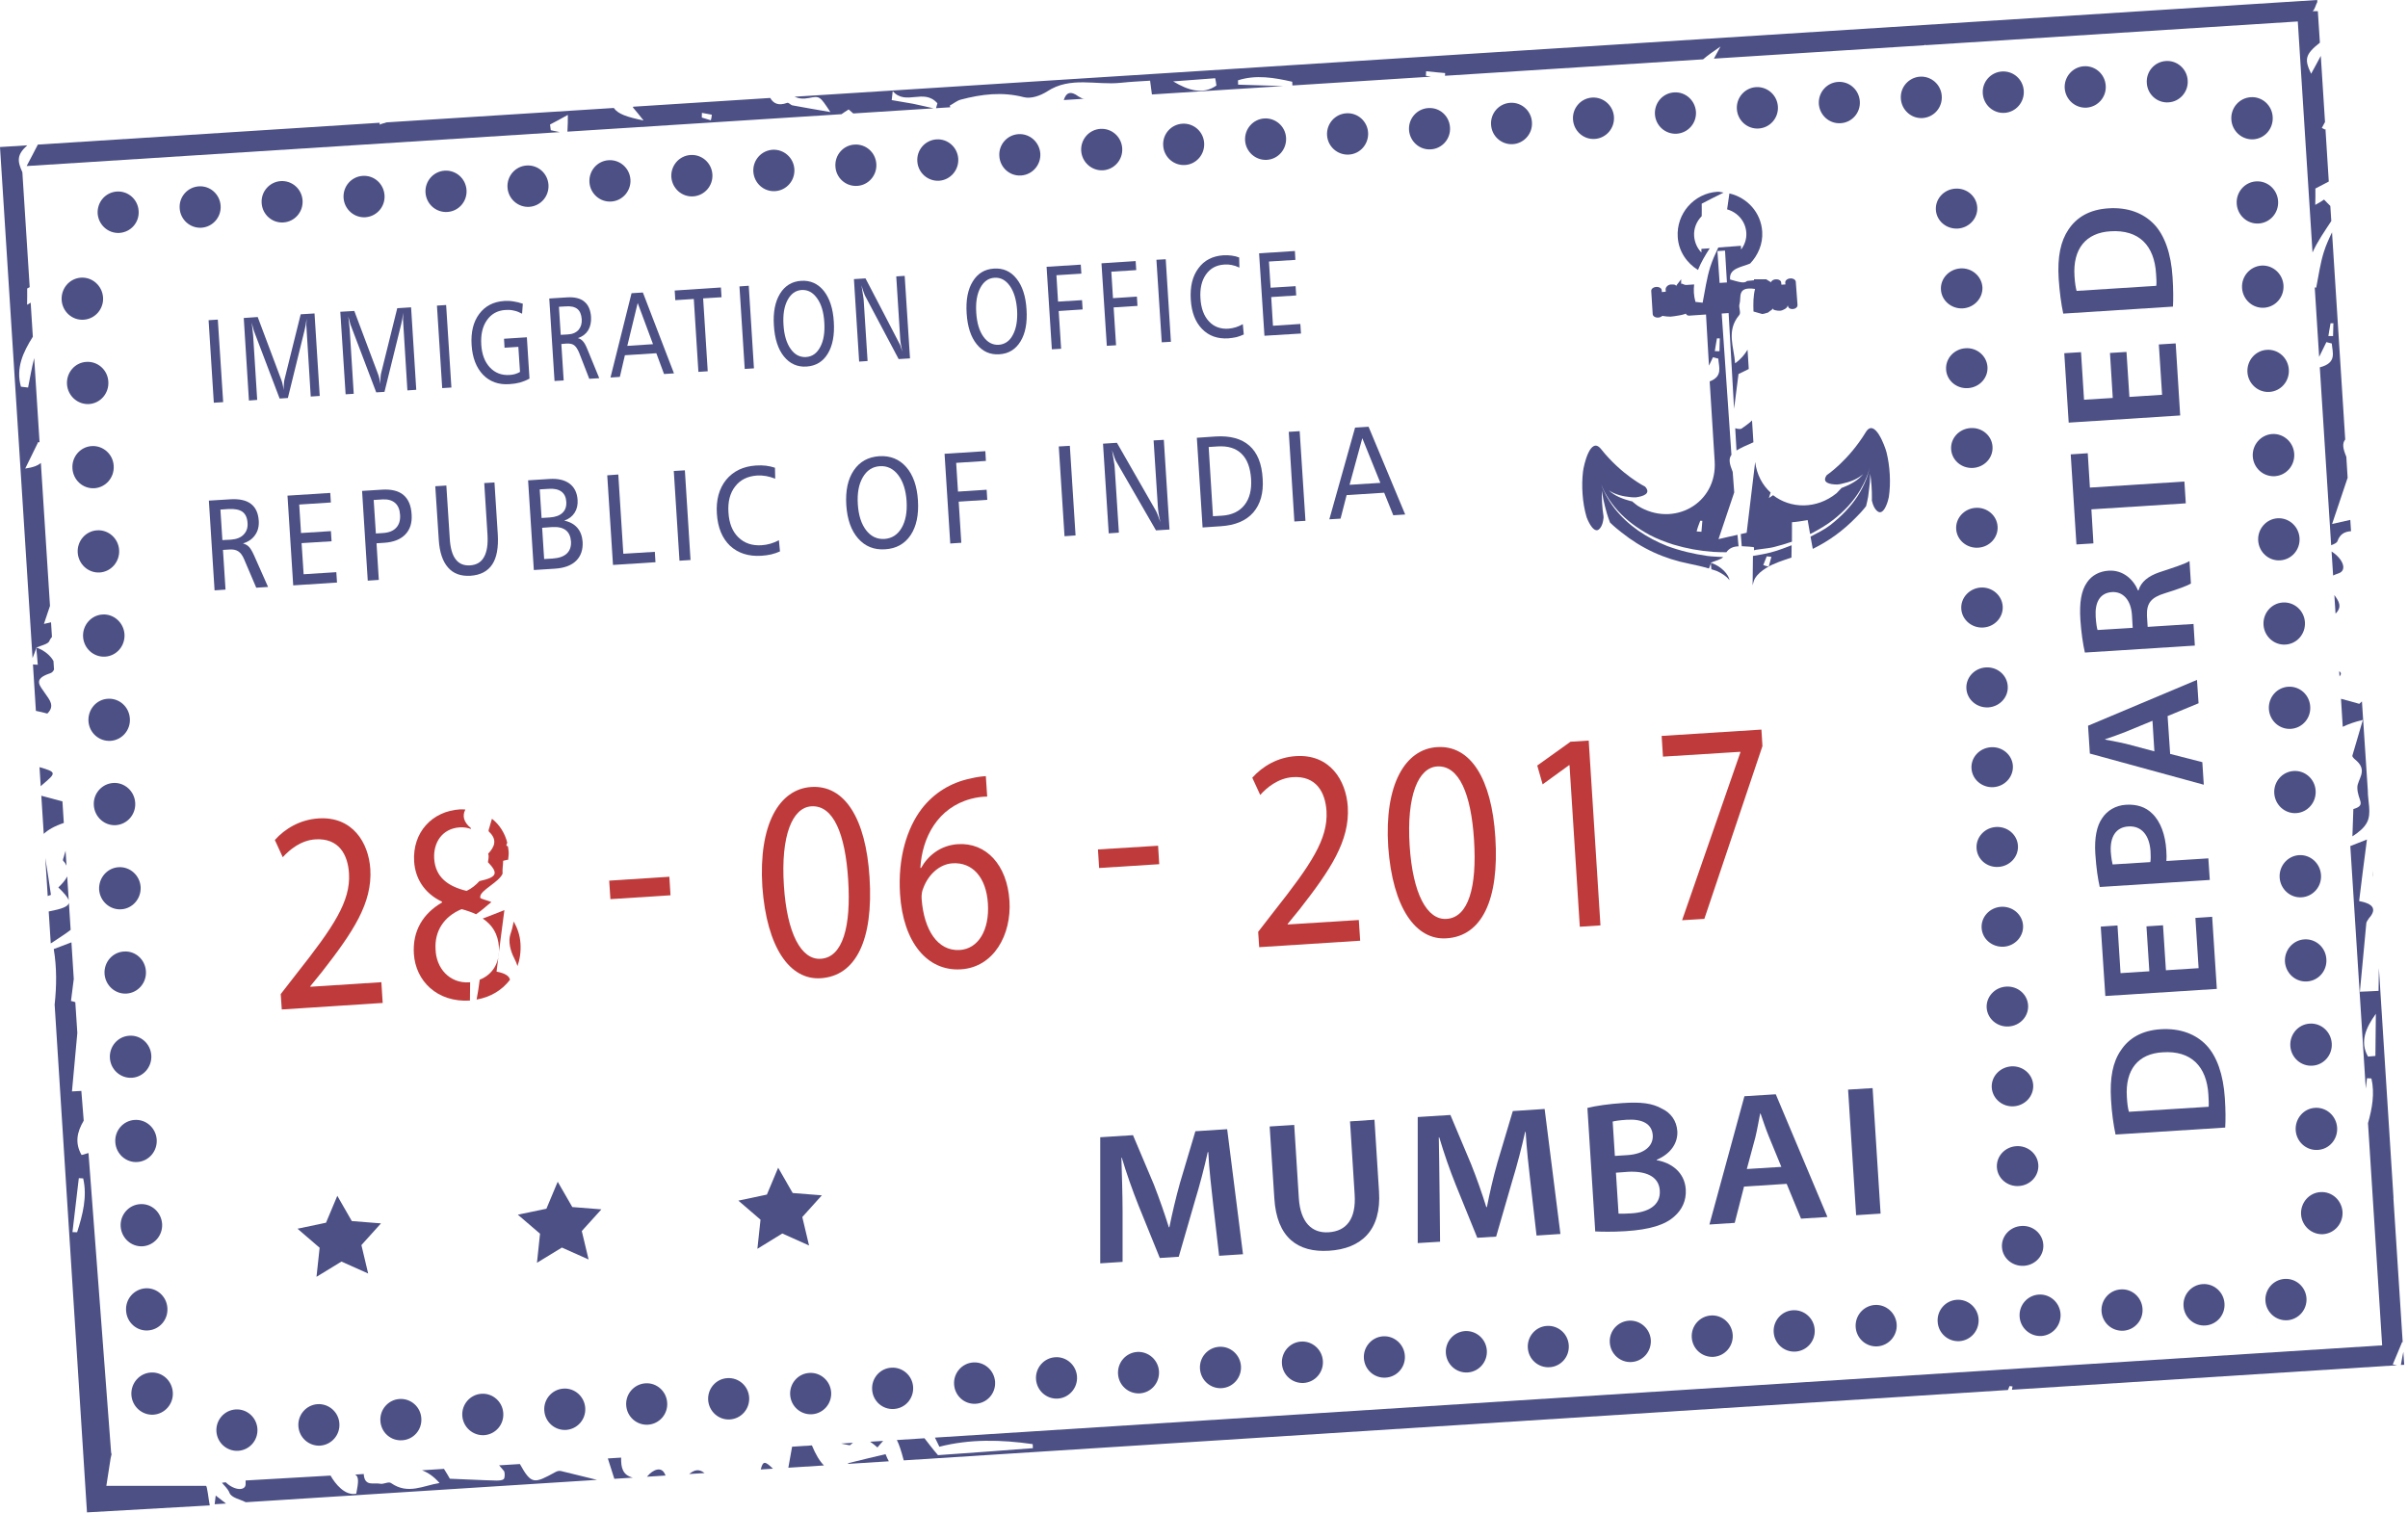 <?xml version="1.0" encoding="UTF-8"?> <svg xmlns="http://www.w3.org/2000/svg" width="140" height="88" viewBox="0 0 140 88" fill="none"><path d="M19.611 69.532L18.955 71.097L17.297 71.446L18.583 72.553L18.401 74.242L19.852 73.356L21.405 74.05L21.012 72.398L22.15 71.135L20.454 71.001L19.611 69.532Z" fill="#4C5085"></path><path d="M32.425 68.714L31.768 70.284L30.107 70.629L31.397 71.736L31.219 73.427L32.668 72.541L34.22 73.235L33.825 71.581L34.965 70.32L33.273 70.186L32.425 68.714Z" fill="#4C5085"></path><path d="M45.242 67.898L44.587 69.461L42.928 69.813L44.216 70.92L44.035 72.613L45.483 71.723L47.038 72.421L46.645 70.767L47.782 69.504L46.086 69.37L45.242 67.898Z" fill="#4C5085"></path><path d="M16.382 58.697L16.321 57.803L17.229 56.634C19.412 53.872 20.385 52.409 20.291 50.789C20.226 49.7 19.705 48.721 18.335 48.806C17.498 48.861 16.84 49.4 16.439 49.845L15.979 48.842C16.575 48.176 17.456 47.656 18.517 47.588C20.496 47.461 21.43 48.996 21.53 50.529C21.655 52.513 20.525 54.193 18.726 56.502L18.04 57.347L18.044 57.377L22.172 57.111L22.25 58.318L16.382 58.697Z" fill="#BF3B3B"></path><path d="M38.916 50.98L38.983 52.058L35.489 52.282L35.418 51.206L38.916 50.98Z" fill="#BF3B3B"></path><path d="M45.575 51.491C45.753 54.283 46.586 55.825 47.717 55.75C48.993 55.673 49.489 53.893 49.312 51.157C49.147 48.506 48.458 46.802 47.17 46.885C46.077 46.956 45.385 48.561 45.575 51.491ZM50.554 51.004C50.791 54.66 49.758 56.751 47.718 56.881C45.923 56.998 44.579 55.107 44.322 51.553C44.096 47.948 45.299 45.878 47.169 45.761C49.107 45.637 50.337 47.584 50.554 51.004Z" fill="#BF3B3B"></path><path d="M57.436 52.538C57.34 51.005 56.529 50.124 55.379 50.198C54.636 50.245 53.976 50.839 53.681 51.638C53.605 51.804 53.565 52.028 53.584 52.287C53.72 54.055 54.501 55.318 55.8 55.239C56.876 55.173 57.536 54.081 57.436 52.538ZM57.395 46.319C57.14 46.319 56.814 46.355 56.465 46.447C54.533 46.953 53.609 48.682 53.509 50.469H53.55C53.948 49.758 54.676 49.149 55.696 49.085C57.323 48.983 58.558 50.279 58.69 52.383C58.816 54.346 57.783 56.242 55.871 56.363C53.905 56.489 52.506 54.783 52.328 51.992C52.191 49.873 52.736 48.158 53.577 47.043C54.284 46.118 55.268 45.507 56.418 45.269C56.784 45.177 57.089 45.145 57.316 45.13L57.395 46.319Z" fill="#BF3B3B"></path><path d="M67.331 49.177L67.397 50.25L63.902 50.471L63.834 49.392L67.331 49.177Z" fill="#BF3B3B"></path><path d="M73.209 55.075L73.149 54.183L74.054 53.014C76.241 50.246 77.212 48.791 77.123 47.171C77.057 46.083 76.535 45.099 75.162 45.188C74.329 45.244 73.663 45.778 73.269 46.225L72.807 45.222C73.401 44.556 74.282 44.032 75.341 43.966C77.321 43.838 78.26 45.373 78.36 46.911C78.481 48.891 77.355 50.573 75.552 52.882L74.866 53.723L74.868 53.755L79.001 53.495L79.08 54.7L73.209 55.075Z" fill="#BF3B3B"></path><path d="M81.956 49.173C82.135 51.967 82.97 53.506 84.098 53.431C85.376 53.353 85.876 51.581 85.699 48.836C85.531 46.189 84.839 44.488 83.553 44.567C82.463 44.639 81.77 46.245 81.956 49.173ZM86.939 48.687C87.173 52.341 86.14 54.436 84.1 54.56C82.309 54.681 80.966 52.79 80.71 49.234C80.478 45.629 81.686 43.562 83.549 43.442C85.489 43.315 86.724 45.265 86.939 48.687Z" fill="#BF3B3B"></path><path d="M91.251 44.492L91.223 44.494L89.688 45.608L89.375 44.513L91.309 43.129L92.367 43.061L93.05 53.808L91.849 53.887L91.251 44.492Z" fill="#BF3B3B"></path><path d="M102.408 42.423L102.468 43.383L99.09 53.43L97.796 53.508L101.186 43.745L101.181 43.715L96.684 43.996L96.607 42.791L102.408 42.423Z" fill="#BF3B3B"></path><path d="M128.41 64.355C128.427 64.172 128.408 63.91 128.395 63.648C128.297 62.004 127.388 61.078 125.742 61.187C124.307 61.265 123.55 62.202 123.655 63.791C123.676 64.193 123.721 64.472 123.774 64.647L128.41 64.355ZM122.997 65.969C122.878 65.415 122.778 64.711 122.735 63.959C122.654 62.66 122.841 61.748 123.304 61.078C123.768 60.373 124.515 59.917 125.622 59.847C126.772 59.775 127.669 60.143 128.267 60.763C128.895 61.419 129.264 62.5 129.351 63.846C129.402 64.589 129.396 65.151 129.372 65.564L122.997 65.969Z" fill="#4C5085"></path><path d="M125.757 53.802L125.925 56.417L127.826 56.296L127.639 53.374L128.614 53.308L128.885 57.501L122.403 57.914L122.137 53.879L123.11 53.813L123.287 56.585L124.962 56.477L124.794 53.864L125.757 53.802Z" fill="#4C5085"></path><path d="M125.018 50.129C125.05 49.971 125.043 49.764 125.031 49.502C124.969 48.559 124.502 48.007 123.742 48.055C123.014 48.101 122.667 48.661 122.72 49.541C122.748 49.89 122.793 50.135 122.826 50.265L125.018 50.129ZM122.079 51.576C121.975 51.129 121.877 50.499 121.821 49.649C121.764 48.719 121.9 48.027 122.224 47.567C122.511 47.13 123.005 46.83 123.606 46.794C124.23 46.755 124.749 46.928 125.118 47.296C125.622 47.771 125.893 48.553 125.948 49.443C125.963 49.683 125.969 49.898 125.955 50.065L128.393 49.911L128.476 51.166L122.079 51.576Z" fill="#4C5085"></path><path d="M125.144 41.911L123.583 42.554C123.194 42.712 122.761 42.859 122.393 42.982L122.397 43.006C122.776 43.084 123.236 43.157 123.63 43.257L125.255 43.689L125.144 41.911ZM126.171 43.838L128.042 44.317L128.127 45.629L121.503 43.817L121.398 42.199L127.732 39.533L127.823 40.893L126.023 41.637L126.171 43.838Z" fill="#4C5085"></path><path d="M123.995 36.507L123.95 35.751C123.893 34.897 123.439 34.391 122.792 34.427C122.079 34.476 121.789 35.033 121.842 35.86C121.866 36.256 121.912 36.511 121.949 36.633L123.995 36.507ZM121.214 37.944C121.105 37.472 121.001 36.771 120.952 36.036C120.89 35.038 120.999 34.348 121.34 33.862C121.61 33.462 122.051 33.217 122.596 33.183C123.437 33.13 124.042 33.702 124.304 34.335L124.332 34.331C124.476 33.826 124.908 33.5 125.518 33.285C126.316 33.019 127.055 32.785 127.296 32.623L127.379 33.933C127.191 34.047 126.674 34.246 125.877 34.492C125.041 34.744 124.798 35.087 124.823 35.806L124.864 36.45L127.53 36.281L127.607 37.538L121.214 37.944Z" fill="#4C5085"></path><path d="M121.592 29.616L121.711 31.596L120.723 31.658L120.391 26.42L121.381 26.354L121.506 28.351L127 28L127.081 29.267L121.592 29.616Z" fill="#4C5085"></path><path d="M123.633 20.464L123.802 23.079L125.703 22.955L125.514 20.029L126.493 19.968L126.755 24.158L120.273 24.574L120.016 20.538L120.989 20.477L121.165 23.243L122.835 23.14L122.673 20.523L123.633 20.464Z" fill="#4C5085"></path><path d="M125.365 16.62C125.391 16.439 125.368 16.171 125.353 15.92C125.255 14.265 124.35 13.346 122.706 13.448C121.275 13.531 120.506 14.468 120.61 16.054C120.634 16.456 120.683 16.74 120.732 16.915L125.365 16.62ZM119.956 18.235C119.837 17.683 119.744 16.978 119.692 16.229C119.609 14.93 119.805 14.018 120.263 13.343C120.73 12.643 121.473 12.183 122.58 12.114C123.734 12.038 124.624 12.406 125.229 13.03C125.857 13.682 126.228 14.766 126.311 16.114C126.358 16.857 126.358 17.415 126.334 17.828L119.956 18.235Z" fill="#4C5085"></path><path d="M12.127 18.618L12.664 18.584L12.975 23.383L12.431 23.417L12.127 18.618Z" fill="#4C5085"></path><path d="M14.172 18.49L14.983 18.434L16.353 22.082C16.389 22.174 16.416 22.265 16.436 22.372C16.46 22.472 16.478 22.574 16.489 22.684C16.492 22.546 16.496 22.414 16.507 22.308C16.515 22.199 16.525 22.116 16.54 22.065L17.482 18.275L18.286 18.226L18.589 23.023L18.066 23.057C18.066 23.057 17.814 19.052 17.811 18.926C17.814 18.8 17.817 18.671 17.825 18.536C17.81 18.664 17.791 18.788 17.771 18.903C17.75 19.014 17.727 19.114 17.704 19.212L16.737 23.142L16.258 23.174L14.8 19.34C14.773 19.273 14.747 19.199 14.722 19.103C14.692 19.003 14.666 18.888 14.633 18.756C14.656 18.973 14.678 19.145 14.691 19.263C14.701 19.393 14.711 19.469 14.717 19.501L14.953 23.253L14.473 23.289L14.172 18.49Z" fill="#4C5085"></path><path d="M19.785 18.128L20.599 18.081L21.969 21.725C22.005 21.816 22.034 21.91 22.056 22.012C22.079 22.112 22.092 22.221 22.105 22.333C22.108 22.182 22.116 22.061 22.124 21.95C22.131 21.84 22.143 21.756 22.157 21.705L23.096 17.921L23.9 17.87L24.201 22.666L23.686 22.7C23.686 22.7 23.433 18.692 23.431 18.571C23.433 18.443 23.434 18.316 23.444 18.179C23.423 18.307 23.409 18.428 23.389 18.545C23.37 18.654 23.345 18.756 23.324 18.854L22.354 22.785L21.874 22.815L20.417 18.978C20.39 18.918 20.366 18.841 20.34 18.743C20.312 18.645 20.283 18.528 20.248 18.396C20.273 18.613 20.294 18.784 20.307 18.909C20.319 19.033 20.33 19.108 20.33 19.141L20.566 22.898L20.094 22.927L19.785 18.128Z" fill="#4C5085"></path><path d="M25.404 17.77L25.938 17.735L26.244 22.533L25.709 22.567L25.404 17.77Z" fill="#4C5085"></path><path d="M30.397 17.661L30.353 18.241C30.203 18.16 30.044 18.091 29.88 18.06C29.716 18.017 29.552 18.013 29.386 18.023C28.922 18.053 28.566 18.251 28.309 18.618C28.051 18.984 27.945 19.456 27.98 20.034C28.014 20.606 28.184 21.049 28.485 21.369C28.785 21.686 29.163 21.833 29.633 21.803C29.738 21.797 29.84 21.78 29.941 21.752C30.04 21.724 30.135 21.682 30.233 21.627L30.136 20.168L29.334 20.219L29.303 19.697L30.632 19.612L30.784 22.014C30.609 22.112 30.427 22.186 30.233 22.242C30.039 22.293 29.834 22.325 29.623 22.336C28.992 22.382 28.477 22.195 28.081 21.788C27.688 21.373 27.466 20.8 27.419 20.059C27.372 19.318 27.516 18.718 27.861 18.256C28.206 17.791 28.692 17.54 29.323 17.5C29.501 17.491 29.68 17.497 29.858 17.527C30.038 17.555 30.218 17.598 30.397 17.661Z" fill="#4C5085"></path><path d="M32.496 17.838L32.6 19.47L33.014 19.446C33.283 19.434 33.49 19.34 33.634 19.185C33.771 19.025 33.838 18.816 33.822 18.562C33.8 18.284 33.719 18.088 33.57 17.966C33.418 17.845 33.195 17.792 32.893 17.815L32.496 17.838ZM31.934 17.357L32.964 17.291C33.402 17.264 33.743 17.345 33.971 17.538C34.208 17.726 34.336 18.032 34.363 18.431C34.379 18.737 34.323 18.997 34.194 19.21C34.06 19.421 33.866 19.57 33.596 19.662C33.718 19.689 33.812 19.751 33.888 19.84C33.971 19.919 34.057 20.079 34.148 20.304L34.84 21.991L34.26 22.025L33.662 20.488C33.574 20.292 33.485 20.151 33.377 20.072C33.274 19.996 33.128 19.968 32.94 19.977L32.636 20.002L32.772 22.121L32.24 22.153L31.934 17.357Z" fill="#4C5085"></path><path d="M37.075 17.617L36.471 20.111L37.966 20.013L37.075 17.617ZM36.718 17.049L37.377 17.008L39.184 21.71L38.607 21.748L38.159 20.539L36.331 20.656L36.038 21.915L35.494 21.951L36.718 17.049Z" fill="#4C5085"></path><path d="M39.227 16.893L41.914 16.716L41.95 17.283L40.88 17.349L41.147 21.588L40.605 21.623L40.337 17.385L39.262 17.453L39.227 16.893Z" fill="#4C5085"></path><path d="M42.992 16.654L43.532 16.616L43.834 21.418L43.298 21.452L42.992 16.654Z" fill="#4C5085"></path><path d="M46.612 16.861C46.253 16.887 45.982 17.082 45.785 17.455C45.59 17.82 45.514 18.301 45.552 18.888C45.587 19.48 45.728 19.949 45.966 20.285C46.202 20.624 46.501 20.781 46.862 20.76C47.219 20.739 47.495 20.545 47.687 20.179C47.887 19.811 47.962 19.327 47.925 18.741C47.888 18.145 47.751 17.681 47.506 17.345C47.263 17.002 46.967 16.844 46.612 16.861ZM46.577 16.329C47.116 16.295 47.556 16.493 47.897 16.916C48.233 17.342 48.432 17.941 48.477 18.707C48.527 19.48 48.409 20.1 48.127 20.564C47.849 21.028 47.436 21.277 46.896 21.314C46.36 21.35 45.921 21.152 45.576 20.726C45.235 20.302 45.042 19.702 44.994 18.933C44.943 18.162 45.063 17.544 45.349 17.078C45.634 16.614 46.043 16.365 46.577 16.329Z" fill="#4C5085"></path><path d="M49.647 16.229L50.32 16.188C50.32 16.188 52.285 19.947 52.332 20.055C52.368 20.166 52.415 20.296 52.459 20.445C52.421 20.266 52.393 20.117 52.368 19.972C52.346 19.834 52.336 19.715 52.332 19.608L52.108 16.071L52.598 16.041L52.907 20.839L52.247 20.879L50.304 17.215C50.284 17.176 50.248 17.1 50.216 16.998C50.175 16.891 50.132 16.755 50.084 16.587C50.129 16.838 50.159 17.04 50.178 17.176C50.202 17.317 50.211 17.417 50.216 17.479L50.441 20.992L49.95 21.026L49.647 16.229Z" fill="#4C5085"></path><path d="M57.817 16.15C57.461 16.173 57.188 16.371 56.992 16.742C56.799 17.108 56.72 17.585 56.758 18.175C56.794 18.769 56.933 19.238 57.173 19.574C57.412 19.91 57.706 20.066 58.068 20.049C58.423 20.021 58.703 19.832 58.892 19.463C59.088 19.095 59.167 18.616 59.133 18.024C59.092 17.432 58.954 16.97 58.715 16.629C58.475 16.288 58.176 16.126 57.817 16.15ZM57.785 15.618C58.319 15.581 58.762 15.775 59.101 16.205C59.441 16.629 59.637 17.227 59.682 17.998C59.731 18.765 59.618 19.387 59.333 19.849C59.05 20.315 58.639 20.568 58.104 20.6C57.568 20.634 57.125 20.443 56.784 20.013C56.441 19.589 56.249 18.991 56.2 18.222C56.151 17.449 56.266 16.829 56.554 16.369C56.839 15.899 57.248 15.651 57.785 15.618Z" fill="#4C5085"></path><path d="M60.848 15.513L62.836 15.388L62.87 15.911L61.42 16.003L61.514 17.538L62.909 17.453L62.943 17.992L61.552 18.084L61.693 20.279L61.154 20.311L60.848 15.513Z" fill="#4C5085"></path><path d="M64.039 15.31L66.026 15.181L66.06 15.706L64.612 15.798L64.708 17.338L66.099 17.246L66.132 17.787L64.746 17.874L64.887 20.076L64.35 20.108L64.039 15.31Z" fill="#4C5085"></path><path d="M67.234 15.105L67.775 15.075L68.076 19.874L67.543 19.904L67.234 15.105Z" fill="#4C5085"></path><path d="M72.044 14.972L72.059 15.56C71.905 15.485 71.76 15.439 71.611 15.409C71.469 15.379 71.326 15.37 71.179 15.383C70.717 15.411 70.368 15.601 70.115 15.958C69.867 16.307 69.757 16.774 69.793 17.347C69.827 17.926 69.993 18.371 70.285 18.684C70.575 18.999 70.953 19.14 71.422 19.112C71.571 19.097 71.709 19.073 71.85 19.029C71.991 18.984 72.124 18.924 72.257 18.848L72.312 19.448C72.182 19.51 72.041 19.561 71.893 19.602C71.748 19.631 71.582 19.661 71.415 19.674C70.785 19.712 70.278 19.532 69.885 19.125C69.493 18.722 69.276 18.156 69.231 17.417C69.186 16.672 69.326 16.067 69.674 15.601C70.012 15.136 70.495 14.887 71.124 14.844C71.292 14.834 71.452 14.842 71.605 14.862C71.758 14.879 71.903 14.917 72.044 14.972Z" fill="#4C5085"></path><path d="M73.203 14.73L75.285 14.594L75.313 15.111L73.776 15.207L73.872 16.73L75.326 16.64L75.36 17.179L73.908 17.273L74.01 18.942L75.601 18.837L75.639 19.393L73.514 19.523L73.203 14.73Z" fill="#4C5085"></path><path d="M70.536 70.05C70.43 69.11 70.297 67.975 70.249 66.99L70.217 66.992C70.019 67.895 69.754 68.904 69.467 69.843L68.532 73.077L67.431 73.148L66.194 70.098C65.83 69.181 65.485 68.205 65.219 67.311H65.198C65.225 68.263 65.264 69.428 65.266 70.427V73.374L63.967 73.459V66.127L65.871 66.006L67.084 68.874C67.41 69.713 67.708 70.565 67.957 71.363L67.987 71.359C68.151 70.556 68.362 69.641 68.607 68.772L69.499 65.778L71.347 65.659L72.267 72.929L70.879 73.02L70.536 70.05Z" fill="#4C5085"></path><path d="M75.245 65.411L75.513 69.664C75.605 71.093 76.284 71.717 77.247 71.653C78.277 71.587 78.85 70.886 78.759 69.457L78.49 65.205L79.911 65.109L80.175 69.28C80.322 71.536 79.146 72.609 77.268 72.726C75.464 72.841 74.229 71.974 74.089 69.679L73.818 65.501L75.245 65.411Z" fill="#4C5085"></path><path d="M88.993 68.87C88.884 67.933 88.757 66.8 88.701 65.814L88.671 65.817C88.469 66.719 88.211 67.725 87.922 68.666L86.985 71.904L85.888 71.973L84.647 68.919C84.28 68.01 83.944 67.03 83.678 66.134H83.652C83.678 67.088 83.725 72.202 83.725 72.202L82.426 72.281V64.952L84.325 64.832L85.533 67.701C85.867 68.54 86.163 69.389 86.412 70.186L86.448 70.188C86.606 69.383 86.812 68.466 87.061 67.594L87.954 64.605L89.804 64.483L90.722 71.751L89.334 71.843L88.993 68.87Z" fill="#4C5085"></path><path d="M94.101 70.569C94.288 70.579 94.529 70.573 94.853 70.552C95.77 70.496 96.565 70.119 96.499 69.218C96.447 68.377 95.638 68.082 94.657 68.137L93.95 68.188L94.101 70.569ZM93.888 67.213L94.618 67.166C95.602 67.104 96.128 66.631 96.09 66.014C96.047 65.337 95.47 65.051 94.567 65.111C94.148 65.139 93.909 65.177 93.76 65.215L93.888 67.213ZM92.291 64.423C92.736 64.308 93.554 64.187 94.356 64.138C95.408 64.068 96.062 64.148 96.618 64.462C97.127 64.698 97.478 65.158 97.519 65.773C97.559 66.446 97.148 67.089 96.322 67.434V67.462C97.159 67.604 97.947 68.158 98.01 69.165C98.049 69.817 97.781 70.349 97.357 70.72C96.824 71.216 95.93 71.499 94.503 71.589C93.715 71.638 93.108 71.619 92.746 71.604L92.291 64.423Z" fill="#4C5085"></path><path d="M103.567 67.85L102.843 66.089C102.664 65.654 102.502 65.162 102.357 64.745L102.334 64.752C102.249 65.18 102.162 65.695 102.055 66.135L101.559 67.975L103.567 67.85ZM101.397 68.995L100.856 71.106L99.385 71.201L101.42 63.742L103.243 63.629L106.246 70.763L104.711 70.861L103.876 68.836L101.397 68.995Z" fill="#4C5085"></path><path d="M108.872 63.27L109.336 70.567L107.914 70.659L107.447 63.357L108.872 63.27Z" fill="#4C5085"></path><path d="M8.766 79.808C9.434 79.764 10.001 80.279 10.047 80.958C10.092 81.635 9.584 82.215 8.919 82.259C8.258 82.298 7.682 81.787 7.639 81.112C7.598 80.434 8.101 79.851 8.766 79.808Z" fill="#4C5085"></path><path d="M8.457 74.911C9.12 74.87 9.693 75.384 9.732 76.059C9.779 76.736 9.269 77.32 8.605 77.36C7.944 77.407 7.37 76.891 7.331 76.214C7.283 75.535 7.791 74.958 8.457 74.911Z" fill="#4C5085"></path><path d="M8.144 70.017C8.806 69.968 9.378 70.486 9.425 71.163C9.468 71.84 8.959 72.419 8.296 72.468C7.631 72.507 7.06 71.991 7.016 71.316C6.974 70.641 7.481 70.058 8.144 70.017Z" fill="#4C5085"></path><path d="M7.828 65.12C8.493 65.075 9.067 65.588 9.111 66.265C9.152 66.941 8.649 67.526 7.985 67.567C7.322 67.612 6.745 67.092 6.704 66.417C6.658 65.744 7.163 65.162 7.828 65.12Z" fill="#4C5085"></path><path d="M7.518 60.224C8.18 60.177 8.756 60.688 8.797 61.368C8.838 62.043 8.333 62.626 7.672 62.669C7.005 62.709 6.431 62.196 6.389 61.521C6.347 60.848 6.851 60.263 7.518 60.224Z" fill="#4C5085"></path><path d="M7.205 55.328C7.868 55.279 8.442 55.795 8.483 56.47C8.529 57.149 8.024 57.728 7.36 57.773C6.697 57.816 6.122 57.298 6.078 56.619C6.039 55.948 6.54 55.367 7.205 55.328Z" fill="#4C5085"></path><path d="M6.894 50.425C7.554 50.384 8.13 50.895 8.176 51.572C8.213 52.25 7.712 52.831 7.048 52.873C6.388 52.916 5.811 52.405 5.763 51.728C5.729 51.049 6.228 50.467 6.894 50.425Z" fill="#4C5085"></path><path d="M6.583 45.527C7.242 45.485 7.817 45.998 7.861 46.679C7.905 47.354 7.4 47.934 6.736 47.98C6.073 48.021 5.499 47.503 5.456 46.828C5.408 46.151 5.917 45.572 6.583 45.527Z" fill="#4C5085"></path><path d="M6.27 40.631C6.933 40.588 7.508 41.099 7.55 41.781C7.598 42.456 7.086 43.037 6.426 43.078C5.758 43.118 5.187 42.611 5.143 41.932C5.106 41.251 5.607 40.669 6.27 40.631Z" fill="#4C5085"></path><path d="M5.958 35.731C6.618 35.686 7.194 36.208 7.238 36.879C7.278 37.558 6.779 38.142 6.109 38.182C5.447 38.22 4.875 37.709 4.83 37.032C4.79 36.357 5.293 35.774 5.958 35.731Z" fill="#4C5085"></path><path d="M5.644 30.836C6.308 30.794 6.884 31.307 6.926 31.984C6.967 32.659 6.464 33.242 5.803 33.287C5.139 33.33 4.565 32.814 4.518 32.137C4.474 31.458 4.982 30.877 5.644 30.836Z" fill="#4C5085"></path><path d="M5.33 25.938C5.997 25.898 6.572 26.411 6.61 27.084C6.655 27.761 6.153 28.345 5.489 28.389C4.824 28.43 4.252 27.914 4.212 27.239C4.164 26.562 4.67 25.981 5.33 25.938Z" fill="#4C5085"></path><path d="M5.019 21.043C5.685 20.998 6.26 21.512 6.298 22.187C6.346 22.866 5.84 23.451 5.178 23.494C4.512 23.532 3.941 23.019 3.895 22.344C3.854 21.667 4.353 21.081 5.019 21.043Z" fill="#4C5085"></path><path d="M4.706 16.145C5.371 16.103 5.946 16.616 5.992 17.298C6.032 17.968 5.53 18.55 4.862 18.59C4.202 18.635 3.627 18.124 3.584 17.445C3.545 16.767 4.044 16.188 4.706 16.145Z" fill="#4C5085"></path><path d="M8.06 12.267C8.107 12.932 7.607 13.498 6.948 13.543C6.291 13.585 5.727 13.079 5.678 12.421C5.638 11.748 6.138 11.179 6.795 11.137C7.453 11.096 8.021 11.597 8.06 12.267Z" fill="#4C5085"></path><path d="M12.827 11.961C12.871 12.623 12.371 13.198 11.713 13.241C11.057 13.281 10.485 12.777 10.446 12.11C10.401 11.448 10.9 10.879 11.563 10.835C12.219 10.792 12.784 11.299 12.827 11.961Z" fill="#4C5085"></path><path d="M17.591 11.657C17.634 12.317 17.136 12.894 16.477 12.934C15.822 12.979 15.25 12.472 15.212 11.806C15.166 11.144 15.67 10.573 16.325 10.53C16.984 10.49 17.549 10.99 17.591 11.657Z" fill="#4C5085"></path><path d="M22.356 11.356C22.402 12.014 21.903 12.589 21.242 12.632C20.584 12.674 20.018 12.165 19.975 11.507C19.933 10.836 20.429 10.268 21.088 10.227C21.751 10.182 22.312 10.687 22.356 11.356Z" fill="#4C5085"></path><path d="M27.124 11.052C27.165 11.716 26.668 12.285 26.009 12.325C25.35 12.368 24.782 11.865 24.739 11.201C24.697 10.535 25.196 9.966 25.855 9.923C26.514 9.885 27.079 10.383 27.124 11.052Z" fill="#4C5085"></path><path d="M31.888 10.747C31.93 11.409 31.435 11.982 30.773 12.027C30.119 12.067 29.545 11.563 29.506 10.899C29.464 10.236 29.964 9.663 30.622 9.623C31.281 9.582 31.846 10.081 31.888 10.747Z" fill="#4C5085"></path><path d="M36.654 10.443C36.693 11.101 36.194 11.678 35.538 11.718C34.882 11.763 34.313 11.258 34.27 10.598C34.23 9.927 34.724 9.357 35.385 9.316C36.045 9.273 36.609 9.778 36.654 10.443Z" fill="#4C5085"></path><path d="M41.418 10.138C41.462 10.802 40.961 11.375 40.303 11.418C39.642 11.463 39.078 10.953 39.031 10.291C38.993 9.625 39.49 9.054 40.147 9.013C40.807 8.969 41.375 9.473 41.418 10.138Z" fill="#4C5085"></path><path d="M46.184 9.834C46.227 10.498 45.73 11.071 45.068 11.114C44.409 11.156 43.845 10.654 43.799 9.985C43.759 9.323 44.254 8.752 44.917 8.708C45.573 8.669 46.142 9.17 46.184 9.834Z" fill="#4C5085"></path><path d="M50.949 9.535C50.992 10.196 50.491 10.771 49.839 10.809C49.176 10.851 48.609 10.349 48.571 9.684C48.525 9.018 49.023 8.445 49.681 8.407C50.34 8.364 50.909 8.865 50.949 9.535Z" fill="#4C5085"></path><path d="M55.712 9.229C55.752 9.889 55.256 10.464 54.6 10.509C53.941 10.549 53.374 10.044 53.333 9.385C53.285 8.718 53.789 8.147 54.447 8.105C55.103 8.062 55.669 8.563 55.712 9.229Z" fill="#4C5085"></path><path d="M60.484 8.925C60.524 9.587 60.024 10.164 59.361 10.204C58.701 10.247 58.141 9.738 58.101 9.078C58.054 8.414 58.552 7.843 59.21 7.8C59.868 7.758 60.432 8.26 60.484 8.925Z" fill="#4C5085"></path><path d="M65.245 8.62C65.29 9.282 64.789 9.859 64.131 9.902C63.471 9.94 62.907 9.435 62.86 8.775C62.819 8.104 63.318 7.536 63.976 7.493C64.634 7.451 65.202 7.951 65.245 8.62Z" fill="#4C5085"></path><path d="M70.009 8.319C70.049 8.982 69.551 9.555 68.897 9.595C68.237 9.635 67.669 9.131 67.628 8.469C67.581 7.804 68.082 7.235 68.742 7.193C69.4 7.15 69.969 7.651 70.009 8.319Z" fill="#4C5085"></path><path d="M74.772 8.013C74.81 8.678 74.318 9.252 73.658 9.295C73.001 9.335 72.432 8.829 72.389 8.169C72.349 7.504 72.847 6.932 73.505 6.887C74.165 6.849 74.734 7.349 74.772 8.013Z" fill="#4C5085"></path><path d="M79.541 7.713C79.578 8.375 79.084 8.95 78.426 8.988C77.767 9.029 77.195 8.526 77.154 7.862C77.116 7.199 77.616 6.629 78.27 6.588C78.93 6.542 79.501 7.046 79.541 7.713Z" fill="#4C5085"></path><path d="M84.303 7.408C84.348 8.071 83.847 8.645 83.192 8.684C82.529 8.731 81.965 8.22 81.92 7.559C81.88 6.895 82.378 6.324 83.038 6.284C83.7 6.237 84.261 6.739 84.303 7.408Z" fill="#4C5085"></path><path d="M89.067 7.106C89.113 7.766 88.611 8.339 87.957 8.382C87.295 8.424 86.727 7.915 86.69 7.255C86.645 6.593 87.142 6.02 87.804 5.978C88.46 5.935 89.03 6.44 89.067 7.106Z" fill="#4C5085"></path><path d="M93.835 6.8C93.877 7.464 93.375 8.039 92.719 8.078C92.063 8.122 91.497 7.616 91.454 6.953C91.407 6.285 91.91 5.714 92.568 5.673C93.224 5.635 93.794 6.136 93.835 6.8Z" fill="#4C5085"></path><path d="M98.602 6.499C98.644 7.162 98.144 7.732 97.484 7.775C96.826 7.815 96.261 7.313 96.217 6.651C96.178 5.982 96.67 5.413 97.335 5.373C97.988 5.328 98.555 5.833 98.602 6.499Z" fill="#4C5085"></path><path d="M103.366 6.195C103.41 6.857 102.908 7.432 102.248 7.472C101.596 7.515 101.021 7.01 100.981 6.344C100.938 5.679 101.439 5.109 102.095 5.066C102.753 5.028 103.323 5.528 103.366 6.195Z" fill="#4C5085"></path><path d="M108.129 5.89C108.176 6.552 107.673 7.127 107.015 7.163C106.355 7.208 105.793 6.703 105.746 6.039C105.708 5.377 106.204 4.804 106.864 4.763C107.52 4.719 108.086 5.226 108.129 5.89Z" fill="#4C5085"></path><path d="M112.893 5.586C112.936 6.248 112.442 6.821 111.779 6.864C111.124 6.908 110.557 6.397 110.515 5.737C110.468 5.073 110.968 4.506 111.624 4.457C112.284 4.417 112.853 4.917 112.893 5.586Z" fill="#4C5085"></path><path d="M117.661 5.281C117.702 5.944 117.207 6.518 116.545 6.563C115.889 6.604 115.321 6.099 115.278 5.434C115.233 4.766 115.738 4.197 116.394 4.157C117.054 4.114 117.621 4.614 117.661 5.281Z" fill="#4C5085"></path><path d="M122.426 4.981C122.473 5.637 121.973 6.216 121.313 6.259C120.657 6.299 120.088 5.795 120.041 5.13C120.001 4.466 120.503 3.895 121.161 3.852C121.819 3.812 122.384 4.312 122.426 4.981Z" fill="#4C5085"></path><path d="M127.192 4.677C127.235 5.337 126.735 5.912 126.077 5.952C125.418 5.997 124.854 5.49 124.814 4.828C124.767 4.162 125.263 3.591 125.925 3.548C126.583 3.504 127.154 4.012 127.192 4.677Z" fill="#4C5085"></path><path d="M131.011 8.101C130.347 8.141 129.77 7.628 129.729 6.949C129.687 6.274 130.191 5.694 130.856 5.652C131.52 5.605 132.093 6.121 132.133 6.795C132.178 7.475 131.678 8.058 131.011 8.101Z" fill="#4C5085"></path><path d="M131.319 12.996C130.66 13.037 130.087 12.526 130.042 11.848C129.997 11.173 130.504 10.588 131.166 10.548C131.831 10.503 132.405 11.016 132.448 11.695C132.491 12.372 131.988 12.954 131.319 12.996Z" fill="#4C5085"></path><path d="M131.632 17.894C130.97 17.936 130.395 17.425 130.352 16.746C130.31 16.069 130.819 15.489 131.481 15.443C132.143 15.402 132.716 15.918 132.761 16.59C132.801 17.274 132.301 17.849 131.632 17.894Z" fill="#4C5085"></path><path d="M131.944 22.789C131.286 22.832 130.711 22.318 130.665 21.648C130.622 20.966 131.127 20.383 131.789 20.342C132.455 20.296 133.03 20.809 133.071 21.49C133.113 22.167 132.611 22.747 131.944 22.789Z" fill="#4C5085"></path><path d="M132.261 27.689C131.592 27.73 131.019 27.221 130.975 26.541C130.934 25.864 131.441 25.283 132.105 25.236C132.768 25.198 133.343 25.709 133.385 26.386C133.428 27.063 132.927 27.644 132.261 27.689Z" fill="#4C5085"></path><path d="M132.572 32.581C131.907 32.627 131.336 32.112 131.29 31.437C131.247 30.762 131.752 30.178 132.416 30.136C133.078 30.096 133.651 30.609 133.694 31.286C133.739 31.959 133.236 32.54 132.572 32.581Z" fill="#4C5085"></path><path d="M132.88 37.48C132.219 37.524 131.642 37.007 131.6 36.334C131.559 35.657 132.058 35.076 132.722 35.033C133.391 34.991 133.966 35.504 134.008 36.183C134.047 36.858 133.546 37.439 132.88 37.48Z" fill="#4C5085"></path><path d="M133.188 42.38C132.53 42.423 131.955 41.91 131.912 41.232C131.872 40.551 132.372 39.974 133.039 39.931C133.703 39.891 134.276 40.4 134.315 41.083C134.361 41.754 133.861 42.338 133.188 42.38Z" fill="#4C5085"></path><path d="M133.505 47.28C132.843 47.322 132.27 46.807 132.225 46.128C132.181 45.451 132.69 44.873 133.348 44.831C134.016 44.786 134.589 45.3 134.63 45.974C134.672 46.656 134.17 47.235 133.505 47.28Z" fill="#4C5085"></path><path d="M133.817 52.175C133.155 52.22 132.582 51.703 132.538 51.03C132.495 50.352 132.998 49.769 133.662 49.724C134.324 49.682 134.897 50.195 134.942 50.876C134.989 51.549 134.486 52.131 133.817 52.175Z" fill="#4C5085"></path><path d="M134.13 57.068C133.468 57.113 132.893 56.6 132.846 55.922C132.806 55.25 133.312 54.664 133.972 54.621C134.641 54.577 135.216 55.094 135.254 55.771C135.301 56.449 134.794 57.028 134.13 57.068Z" fill="#4C5085"></path><path d="M134.443 61.966C133.778 62.011 133.204 61.5 133.159 60.823C133.116 60.144 133.621 59.56 134.285 59.52C134.952 59.477 135.522 59.99 135.567 60.667C135.612 61.344 135.105 61.926 134.443 61.966Z" fill="#4C5085"></path><path d="M134.755 66.864C134.091 66.909 133.512 66.395 133.471 65.72C133.428 65.043 133.935 64.455 134.593 64.417C135.264 64.374 135.835 64.892 135.879 65.565C135.924 66.242 135.422 66.828 134.755 66.864Z" fill="#4C5085"></path><path d="M135.065 71.764C134.405 71.802 133.828 71.291 133.783 70.614C133.745 69.939 134.245 69.357 134.907 69.317C135.574 69.272 136.143 69.783 136.194 70.462C136.232 71.14 135.729 71.717 135.065 71.764Z" fill="#4C5085"></path><path d="M131.711 75.643C131.671 74.978 132.171 74.406 132.827 74.365C133.487 74.323 134.054 74.825 134.098 75.49C134.137 76.156 133.639 76.722 132.98 76.769C132.325 76.808 131.756 76.309 131.711 75.643Z" fill="#4C5085"></path><path d="M126.95 75.945C126.903 75.283 127.404 74.71 128.062 74.666C128.724 74.623 129.29 75.136 129.331 75.792C129.375 76.461 128.875 77.031 128.217 77.072C127.561 77.114 126.991 76.608 126.95 75.945Z" fill="#4C5085"></path><path d="M122.182 76.248C122.141 75.59 122.642 75.011 123.302 74.975C123.958 74.928 124.522 75.435 124.565 76.097C124.611 76.763 124.109 77.334 123.451 77.377C122.791 77.415 122.224 76.917 122.182 76.248Z" fill="#4C5085"></path><path d="M117.419 76.557C117.374 75.891 117.872 75.318 118.535 75.275C119.19 75.233 119.755 75.742 119.799 76.4C119.84 77.068 119.342 77.639 118.688 77.684C118.028 77.72 117.459 77.217 117.419 76.557Z" fill="#4C5085"></path><path d="M112.655 76.859C112.608 76.195 113.107 75.62 113.767 75.579C114.425 75.535 114.994 76.042 115.034 76.704C115.074 77.373 114.578 77.939 113.92 77.984C113.262 78.024 112.694 77.524 112.655 76.859Z" fill="#4C5085"></path><path d="M107.887 77.161C107.847 76.499 108.343 75.924 109.005 75.879C109.657 75.837 110.229 76.346 110.272 77.008C110.313 77.672 109.808 78.243 109.152 78.286C108.494 78.328 107.93 77.826 107.887 77.161Z" fill="#4C5085"></path><path d="M103.122 77.464C103.079 76.804 103.578 76.229 104.233 76.187C104.895 76.144 105.464 76.65 105.505 77.313C105.551 77.979 105.051 78.546 104.391 78.591C103.729 78.631 103.162 78.131 103.122 77.464Z" fill="#4C5085"></path><path d="M98.358 77.766C98.316 77.106 98.814 76.534 99.472 76.491C100.132 76.446 100.696 76.957 100.739 77.615C100.781 78.282 100.281 78.852 99.627 78.895C98.967 78.938 98.398 78.435 98.358 77.766Z" fill="#4C5085"></path><path d="M93.593 78.071C93.548 77.404 94.046 76.84 94.706 76.793C95.367 76.751 95.931 77.257 95.978 77.917C96.016 78.584 95.52 79.154 94.86 79.197C94.202 79.238 93.638 78.739 93.593 78.071Z" fill="#4C5085"></path><path d="M88.827 78.375C88.784 77.711 89.282 77.134 89.942 77.097C90.598 77.057 91.167 77.559 91.207 78.222C91.252 78.891 90.754 79.459 90.094 79.499C89.436 79.54 88.867 79.042 88.827 78.375Z" fill="#4C5085"></path><path d="M84.061 78.675C84.02 78.013 84.519 77.444 85.174 77.397C85.837 77.359 86.401 77.864 86.444 78.524C86.486 79.191 85.984 79.761 85.332 79.804C84.674 79.846 84.106 79.344 84.061 78.675Z" fill="#4C5085"></path><path d="M79.296 78.982C79.253 78.318 79.755 77.745 80.409 77.702C81.069 77.659 81.636 78.171 81.678 78.831C81.723 79.493 81.222 80.066 80.564 80.104C79.907 80.149 79.338 79.648 79.296 78.982Z" fill="#4C5085"></path><path d="M74.53 79.287C74.489 78.623 74.985 78.05 75.645 78.007C76.303 77.969 76.87 78.472 76.912 79.136C76.955 79.798 76.457 80.369 75.801 80.414C75.136 80.454 74.57 79.954 74.53 79.287Z" fill="#4C5085"></path><path d="M69.766 79.591C69.722 78.925 70.222 78.354 70.88 78.312C71.54 78.269 72.107 78.776 72.149 79.438C72.19 80.102 71.689 80.675 71.036 80.716C70.376 80.76 69.811 80.256 69.766 79.591Z" fill="#4C5085"></path><path d="M65.002 79.891C64.962 79.229 65.454 78.656 66.116 78.611C66.774 78.573 67.343 79.08 67.383 79.74C67.423 80.406 66.928 80.977 66.269 81.02C65.612 81.058 65.043 80.56 65.002 79.891Z" fill="#4C5085"></path><path d="M60.233 80.194C60.194 79.534 60.691 78.959 61.353 78.918C62.008 78.876 62.575 79.383 62.617 80.045C62.658 80.709 62.157 81.28 61.504 81.323C60.846 81.365 60.277 80.861 60.233 80.194Z" fill="#4C5085"></path><path d="M55.471 80.5C55.427 79.838 55.929 79.263 56.583 79.222C57.241 79.178 57.81 79.687 57.854 80.349C57.895 81.013 57.399 81.582 56.734 81.624C56.076 81.669 55.512 81.165 55.471 80.5Z" fill="#4C5085"></path><path d="M50.706 80.803C50.663 80.143 51.159 79.566 51.819 79.527C52.477 79.483 53.048 79.989 53.089 80.649C53.129 81.318 52.631 81.891 51.971 81.927C51.315 81.974 50.744 81.469 50.706 80.803Z" fill="#4C5085"></path><path d="M45.94 81.108C45.898 80.448 46.393 79.868 47.055 79.832C47.71 79.788 48.279 80.292 48.323 80.957C48.366 81.621 47.865 82.194 47.208 82.234C46.549 82.275 45.981 81.774 45.94 81.108Z" fill="#4C5085"></path><path d="M41.172 81.41C41.132 80.745 41.629 80.172 42.286 80.134C42.948 80.089 43.513 80.592 43.556 81.256C43.594 81.923 43.102 82.491 42.44 82.536C41.786 82.579 41.218 82.076 41.172 81.41Z" fill="#4C5085"></path><path d="M36.407 81.717C36.363 81.052 36.865 80.48 37.524 80.435C38.182 80.39 38.75 80.901 38.789 81.563C38.837 82.228 38.331 82.799 37.677 82.841C37.02 82.882 36.45 82.381 36.407 81.717Z" fill="#4C5085"></path><path d="M31.645 82.019C31.6 81.359 32.1 80.782 32.763 80.743C33.413 80.699 33.982 81.206 34.025 81.866C34.071 82.532 33.569 83.101 32.911 83.145C32.253 83.184 31.687 82.681 31.645 82.019Z" fill="#4C5085"></path><path d="M26.878 82.323C26.835 81.659 27.334 81.086 27.995 81.043C28.652 81.001 29.218 81.506 29.26 82.168C29.305 82.836 28.808 83.405 28.148 83.45C27.492 83.488 26.923 82.986 26.878 82.323Z" fill="#4C5085"></path><path d="M22.116 82.623C22.072 81.965 22.57 81.388 23.227 81.347C23.889 81.303 24.457 81.808 24.496 82.474C24.539 83.142 24.04 83.709 23.382 83.747C22.718 83.792 22.156 83.292 22.116 82.623Z" fill="#4C5085"></path><path d="M17.348 82.929C17.305 82.268 17.803 81.691 18.462 81.647C19.122 81.608 19.692 82.113 19.732 82.777C19.774 83.442 19.275 84.01 18.617 84.059C17.956 84.095 17.392 83.593 17.348 82.929Z" fill="#4C5085"></path><path d="M12.582 83.232C12.542 82.572 13.041 81.997 13.698 81.955C14.358 81.912 14.923 82.419 14.966 83.081C15.008 83.748 14.512 84.314 13.856 84.359C13.195 84.401 12.625 83.897 12.582 83.232Z" fill="#4C5085"></path><path d="M12.815 29.631L12.929 31.405L13.422 31.38C13.746 31.356 13.992 31.262 14.159 31.09C14.336 30.913 14.414 30.689 14.393 30.409C14.374 30.108 14.276 29.893 14.1 29.761C13.921 29.633 13.65 29.578 13.288 29.597L12.815 29.631ZM12.143 29.109L13.379 29.033C13.905 28.999 14.306 29.084 14.583 29.293C14.859 29.499 15.011 29.823 15.043 30.27C15.065 30.596 14.998 30.877 14.833 31.107C14.679 31.337 14.436 31.507 14.125 31.599C14.259 31.635 14.379 31.699 14.471 31.792C14.564 31.886 14.663 32.054 14.773 32.299L15.585 34.129L14.898 34.173L14.186 32.502C14.094 32.287 13.982 32.14 13.854 32.059C13.728 31.976 13.554 31.935 13.334 31.952L12.963 31.976L13.112 34.284L12.475 34.327L12.143 29.109Z" fill="#4C5085"></path><path d="M16.715 28.82L19.201 28.662L19.236 29.218L17.396 29.337L17.501 30.994L19.239 30.883L19.277 31.473L17.534 31.581L17.653 33.391L19.553 33.27L19.594 33.873L17.047 34.037L16.715 28.82Z" fill="#4C5085"></path><path d="M21.726 29.071L21.853 31.021L22.267 30.994C22.609 30.972 22.866 30.872 23.037 30.683C23.207 30.504 23.282 30.25 23.259 29.931C23.242 29.631 23.148 29.399 22.97 29.243C22.786 29.087 22.545 29.02 22.235 29.039L21.726 29.071ZM21.051 28.545L22.195 28.473C22.741 28.438 23.158 28.536 23.447 28.772C23.739 29.015 23.903 29.39 23.931 29.912C23.965 30.395 23.846 30.783 23.566 31.075C23.293 31.36 22.89 31.522 22.357 31.56L21.891 31.59L22.024 33.719L21.381 33.762L21.051 28.545Z" fill="#4C5085"></path><path d="M25.307 28.273L25.95 28.232L26.148 31.303C26.179 31.86 26.295 32.27 26.494 32.523C26.689 32.781 26.969 32.898 27.332 32.874C27.706 32.849 27.976 32.691 28.139 32.391C28.311 32.091 28.377 31.658 28.343 31.096L28.154 28.089L28.748 28.053L28.941 31.075C28.985 31.837 28.883 32.421 28.617 32.821C28.356 33.219 27.929 33.441 27.351 33.479C26.794 33.513 26.354 33.353 26.048 32.998C25.732 32.64 25.551 32.095 25.508 31.36L25.307 28.273Z" fill="#4C5085"></path><path d="M31.52 30.689L31.636 32.506L32.118 32.478C32.496 32.454 32.77 32.359 32.953 32.188C33.133 32.018 33.215 31.784 33.197 31.479C33.175 31.185 33.074 30.966 32.888 30.823C32.703 30.683 32.433 30.625 32.088 30.647L31.52 30.689ZM31.379 28.456L31.487 30.119L31.951 30.089C32.284 30.07 32.534 29.978 32.7 29.822C32.871 29.661 32.942 29.446 32.924 29.175C32.908 28.911 32.815 28.715 32.64 28.585C32.467 28.458 32.219 28.4 31.907 28.424L31.379 28.456ZM30.703 27.929L31.938 27.851C32.434 27.817 32.825 27.908 33.111 28.119C33.395 28.33 33.552 28.647 33.581 29.065C33.6 29.352 33.544 29.601 33.411 29.81C33.278 30.021 33.078 30.176 32.806 30.274C33.133 30.34 33.388 30.483 33.565 30.689C33.744 30.896 33.847 31.166 33.873 31.498C33.899 31.963 33.774 32.331 33.499 32.604C33.222 32.878 32.811 33.03 32.272 33.066L31.037 33.145L30.703 27.929Z" fill="#4C5085"></path><path d="M35.305 27.638L35.947 27.591L36.24 32.199L38.071 32.087L38.109 32.691L35.639 32.849L35.305 27.638Z" fill="#4C5085"></path><path d="M39.174 27.386L39.818 27.348L40.147 32.563L39.505 32.603L39.174 27.386Z" fill="#4C5085"></path><path d="M45.056 27.197L45.071 27.833C44.889 27.763 44.708 27.712 44.538 27.68C44.365 27.652 44.195 27.64 44.021 27.65C43.47 27.687 43.041 27.895 42.743 28.283C42.44 28.67 42.311 29.171 42.352 29.794C42.389 30.427 42.581 30.906 42.929 31.245C43.277 31.585 43.727 31.739 44.282 31.703C44.458 31.692 44.632 31.66 44.794 31.613C44.963 31.564 45.123 31.498 45.286 31.413L45.347 32.062C45.19 32.133 45.025 32.192 44.845 32.235C44.664 32.277 44.476 32.301 44.27 32.316C43.519 32.363 42.915 32.169 42.443 31.734C41.987 31.298 41.732 30.68 41.679 29.876C41.625 29.069 41.809 28.408 42.216 27.901C42.631 27.397 43.21 27.114 43.96 27.067C44.164 27.054 44.349 27.058 44.535 27.079C44.718 27.103 44.891 27.141 45.056 27.197Z" fill="#4C5085"></path><path d="M51.152 27.107C50.726 27.135 50.398 27.348 50.164 27.75C49.929 28.153 49.831 28.672 49.873 29.318C49.914 29.961 50.073 30.463 50.358 30.834C50.639 31.198 50.999 31.364 51.423 31.338C51.85 31.307 52.183 31.098 52.417 30.7C52.651 30.301 52.749 29.78 52.709 29.134C52.666 28.494 52.502 27.986 52.219 27.618C51.934 27.25 51.578 27.079 51.152 27.107ZM51.118 26.526C51.757 26.488 52.279 26.696 52.683 27.152C53.09 27.616 53.316 28.265 53.369 29.096C53.422 29.939 53.279 30.612 52.941 31.119C52.596 31.63 52.102 31.901 51.461 31.939C50.818 31.982 50.299 31.771 49.892 31.311C49.487 30.851 49.258 30.203 49.203 29.367C49.152 28.527 49.294 27.857 49.64 27.348C49.982 26.843 50.475 26.571 51.118 26.526Z" fill="#4C5085"></path><path d="M54.916 26.386L57.288 26.234L57.32 26.801L55.591 26.914L55.697 28.585L57.363 28.477L57.399 29.062L55.738 29.169L55.889 31.56L55.248 31.603L54.916 26.386Z" fill="#4C5085"></path><path d="M61.557 25.96L62.2 25.923L62.532 31.134L61.891 31.179L61.557 25.96Z" fill="#4C5085"></path><path d="M64.129 25.798L64.938 25.747L67.191 29.68C67.223 29.736 67.265 29.823 67.312 29.944C67.357 30.062 67.408 30.2 67.466 30.364C67.419 30.174 67.391 30.002 67.361 29.848C67.342 29.702 67.323 29.57 67.317 29.457L67.07 25.609L67.664 25.575L67.994 30.79L67.208 30.839L64.917 26.869C64.885 26.822 64.846 26.744 64.806 26.633C64.761 26.516 64.712 26.367 64.655 26.184C64.701 26.463 64.738 26.671 64.761 26.827C64.791 26.982 64.802 27.082 64.806 27.153L65.051 30.971L64.461 31.013L64.129 25.798Z" fill="#4C5085"></path><path d="M70.272 25.992L70.521 30.017L71.051 29.985C71.62 29.946 72.054 29.742 72.354 29.365C72.648 28.994 72.778 28.485 72.738 27.845C72.691 27.191 72.514 26.705 72.182 26.384C71.854 26.062 71.392 25.92 70.793 25.958L70.272 25.992ZM69.584 25.455L70.657 25.381C71.519 25.325 72.178 25.506 72.64 25.915C73.104 26.324 73.364 26.965 73.411 27.84C73.466 28.669 73.278 29.322 72.863 29.801C72.444 30.282 71.809 30.545 70.979 30.598L69.918 30.67L69.584 25.455Z" fill="#4C5085"></path><path d="M74.928 25.11L75.562 25.07L75.899 30.285L75.254 30.323L74.928 25.11Z" fill="#4C5085"></path><path d="M79.204 25.479L78.463 28.19L80.254 28.077L79.204 25.479ZM78.784 24.864L79.568 24.814L81.697 29.916L81.005 29.961L80.475 28.65L78.292 28.788L77.939 30.157L77.287 30.196L78.784 24.864Z" fill="#4C5085"></path><path d="M113.829 13.29C113.162 13.33 112.592 12.847 112.551 12.208C112.509 11.569 113.016 11.011 113.678 10.969C114.346 10.924 114.917 11.412 114.956 12.053C114.996 12.691 114.491 13.245 113.829 13.29Z" fill="#4C5085"></path><path d="M114.124 17.93C113.464 17.972 112.884 17.485 112.846 16.848C112.803 16.203 113.315 15.653 113.977 15.607C114.637 15.564 115.21 16.053 115.257 16.695C115.291 17.329 114.786 17.887 114.124 17.93Z" fill="#4C5085"></path><path d="M114.418 22.568C113.754 22.611 113.181 22.127 113.145 21.486C113.105 20.85 113.607 20.292 114.276 20.249C114.938 20.204 115.508 20.692 115.551 21.333C115.592 21.974 115.087 22.525 114.418 22.568Z" fill="#4C5085"></path><path d="M114.712 27.208C114.047 27.248 113.481 26.767 113.438 26.126C113.394 25.487 113.901 24.932 114.567 24.891C115.233 24.846 115.809 25.329 115.844 25.973C115.887 26.616 115.376 27.167 114.712 27.208Z" fill="#4C5085"></path><path d="M115.012 31.846C114.348 31.89 113.773 31.405 113.731 30.766C113.69 30.125 114.201 29.572 114.861 29.529C115.524 29.486 116.098 29.97 116.139 30.613C116.181 31.249 115.675 31.807 115.012 31.846Z" fill="#4C5085"></path><path d="M115.306 36.488C114.648 36.53 114.07 36.047 114.028 35.406C113.985 34.763 114.497 34.209 115.159 34.163C115.823 34.126 116.391 34.612 116.436 35.251C116.477 35.892 115.97 36.447 115.306 36.488Z" fill="#4C5085"></path><path d="M115.605 41.132C114.942 41.173 114.365 40.687 114.325 40.046C114.284 39.405 114.791 38.849 115.453 38.809C116.118 38.764 116.689 39.25 116.729 39.893C116.776 40.532 116.267 41.087 115.605 41.132Z" fill="#4C5085"></path><path d="M115.897 45.77C115.235 45.812 114.662 45.325 114.622 44.684C114.579 44.045 115.084 43.494 115.753 43.449C116.417 43.406 116.985 43.89 117.028 44.526C117.064 45.172 116.56 45.727 115.897 45.77Z" fill="#4C5085"></path><path d="M116.191 50.408C115.525 50.454 114.952 49.969 114.916 49.322C114.878 48.683 115.382 48.129 116.045 48.087C116.709 48.046 117.28 48.53 117.322 49.169C117.365 49.812 116.856 50.365 116.191 50.408Z" fill="#4C5085"></path><path d="M116.489 55.048C115.825 55.084 115.25 54.607 115.211 53.962C115.169 53.323 115.678 52.769 116.342 52.727C117.005 52.688 117.579 53.167 117.62 53.811C117.658 54.451 117.153 55.007 116.489 55.048Z" fill="#4C5085"></path><path d="M116.784 59.685C116.119 59.73 115.549 59.24 115.504 58.602C115.466 57.965 115.97 57.407 116.639 57.368C117.303 57.326 117.872 57.809 117.912 58.448C117.955 59.089 117.45 59.645 116.784 59.685Z" fill="#4C5085"></path><path d="M117.077 64.328C116.416 64.371 115.846 63.887 115.799 63.242C115.76 62.601 116.267 62.052 116.936 62.005C117.598 61.964 118.171 62.448 118.209 63.087C118.246 63.73 117.743 64.285 117.077 64.328Z" fill="#4C5085"></path><path d="M117.376 68.963C116.712 69.008 116.141 68.52 116.098 67.886C116.056 67.239 116.565 66.687 117.227 66.646C117.889 66.602 118.462 67.087 118.507 67.726C118.549 68.373 118.042 68.923 117.376 68.963Z" fill="#4C5085"></path><path d="M117.671 73.602C117.007 73.644 116.434 73.167 116.393 72.522C116.351 71.879 116.86 71.325 117.524 71.287C118.189 71.24 118.755 71.728 118.797 72.371C118.84 73.009 118.331 73.563 117.671 73.602Z" fill="#4C5085"></path><path d="M98.851 30.28C98.885 30.28 98.925 30.285 98.974 30.285C98.957 30.497 98.936 30.708 98.921 30.921C98.83 30.915 98.727 30.913 98.642 30.902C98.695 30.683 98.774 30.485 98.851 30.28ZM99.698 20.417C99.728 20.174 99.786 19.929 99.822 19.675C99.881 19.674 99.922 19.674 99.988 19.675C99.982 19.94 99.975 20.183 99.969 20.423C99.884 20.423 99.784 20.421 99.698 20.417ZM100.292 14.572L100.403 16.424L99.977 16.45L99.85 14.599L100.292 14.572ZM99.468 32.763L99.464 32.718C99.701 32.616 100.071 32.533 100.184 32.392C99.871 32.369 99.558 32.367 99.249 32.324C98.457 32.208 97.677 32.026 96.939 31.752C95.746 31.281 94.654 30.564 93.87 29.561C93.676 29.311 93.502 29.035 93.351 28.76C93.255 28.57 93.159 28.381 93.104 28.176C93.182 28.402 93.287 28.615 93.415 28.819C93.597 29.131 93.817 29.422 94.055 29.69C94.581 30.276 95.214 30.723 95.895 31.098C96.338 31.332 96.813 31.515 97.292 31.666C98.042 31.892 98.827 32.035 99.609 32.09C99.865 32.109 100.118 32.105 100.371 32.111C100.535 31.875 100.774 31.775 101.078 31.767C101.057 31.543 101.038 31.321 101.017 31.098C100.652 31.181 100.29 31.256 99.913 31.349C100.243 30.359 100.537 29.488 100.827 28.632C100.797 28.234 100.765 27.838 100.738 27.44C100.542 26.956 100.493 26.679 100.665 26.447C100.652 26.258 100.099 18.23 100.099 18.23L100.501 18.204L100.818 23.768C100.899 23.128 100.987 22.476 101.076 21.748C101.197 21.697 101.412 21.584 101.672 21.456C101.649 21.083 101.623 20.708 101.602 20.334C101.438 20.61 101.223 20.877 100.878 21.126C100.816 20.187 100.348 19.243 101.112 18.328C101.246 18.181 101.061 17.88 101.138 17.663C101.248 17.293 100.965 16.637 102.037 16.801C101.928 17.229 101.932 17.67 101.947 18.113L102.452 18.258C102.596 18.249 102.707 18.189 102.737 18.189H102.767L103.037 17.991L103.044 17.913C103.042 18.03 103.331 18.077 103.493 18.068C103.668 18.055 103.925 17.906 103.925 17.785L104.019 17.764L103.953 17.772C103.955 17.893 104.064 17.981 104.232 17.968C104.394 17.962 104.513 17.855 104.507 17.734L104.406 16.384C104.398 16.269 104.251 16.175 104.089 16.19C103.917 16.198 103.791 16.307 103.793 16.422L103.804 16.539L103.572 16.554L103.557 16.433C103.557 16.318 103.414 16.23 103.239 16.243C103.076 16.25 102.948 16.36 102.952 16.475L102.956 16.407L102.688 16.241H101.977V16.592C101.977 16.413 102.166 16.286 101.992 16.296L101.577 16.337C101.411 16.488 101.193 16.424 100.588 16.252C100.507 15.59 101.261 15.538 101.753 15.323C102.209 14.842 102.501 14.182 102.454 13.469C102.384 12.353 101.581 11.488 100.546 11.248C100.495 11.571 100.456 11.884 100.414 12.174C101.019 12.344 101.487 12.866 101.53 13.53C101.553 13.896 101.436 14.233 101.227 14.51C101.223 14.384 101.217 14.293 101.217 14.293L99.901 14.391C99.726 14.755 99.56 15.13 99.436 15.511C99.219 16.207 99.132 16.89 98.991 17.602C98.847 17.584 98.708 17.57 98.574 17.555C98.472 17.199 98.459 16.865 98.497 16.539L98.042 16.569C97.861 16.582 97.731 16.388 97.741 16.567V16.241L97.462 16.599L97.45 16.652C97.445 16.539 97.303 16.535 97.135 16.543C96.966 16.556 96.834 16.709 96.839 16.822L96.847 16.961L96.619 16.984L96.611 16.871C96.602 16.761 96.462 16.673 96.291 16.684C96.125 16.695 95.997 16.799 96.002 16.914L96.087 18.27C96.1 18.39 96.24 18.477 96.409 18.466C96.575 18.453 96.704 18.351 96.696 18.232L96.293 18.219L96.13 18.204C96.13 18.322 96.947 18.421 97.122 18.413C97.284 18.398 98.078 18.298 98.078 18.175V18.153L97.969 18.145C98.018 18.275 98.076 18.362 98.219 18.353L99.187 18.287C99.245 19.231 99.294 20.257 99.358 21.262C99.436 21.1 99.509 20.936 99.59 20.773C99.705 20.804 99.796 20.826 99.901 20.853C99.933 21.334 100.177 21.888 99.4 22.176C99.558 24.661 99.69 26.811 99.69 26.811C99.852 29.299 97.271 30.693 95.214 29.409C95.148 29.367 95.016 29.252 94.884 29.147C94.884 29.147 94.845 29.141 94.818 29.139C94.364 29.02 93.876 28.841 93.531 28.509C93.9 28.762 94.375 28.87 94.816 28.909C94.909 28.915 95.007 28.924 95.105 28.92C95.535 28.862 96.015 28.704 95.646 28.296C95.646 28.296 94.3 27.636 93.084 26.113C92.463 25.329 92.073 27.073 92.035 27.423C91.937 28.242 92 29.228 92.231 30.024C92.277 30.195 92.593 30.94 92.899 30.819C92.899 30.819 93.176 30.717 93.231 30.095C93.227 30.063 93.221 30.02 93.223 29.982C93.146 29.505 93.125 29.017 93.127 28.532C93.127 28.532 93.212 28.994 93.217 29.03C93.276 29.305 93.346 29.584 93.425 29.857C93.481 30.033 93.538 30.214 93.606 30.384C93.838 30.612 94.122 30.842 94.26 30.947C95.442 31.892 96.728 32.486 98.204 32.778C98.589 32.859 98.976 32.942 99.358 33.057C99.396 32.959 99.434 32.861 99.468 32.763Z" fill="#4C5085"></path><path d="M99.499 33.102C99.609 33.14 99.726 33.161 99.835 33.211C100.097 33.334 100.365 33.496 100.546 33.728L100.561 33.762C100.504 33.395 100.082 32.935 99.482 32.725L99.469 32.763C99.479 32.876 99.488 32.991 99.499 33.102Z" fill="#4C5085"></path><path d="M98.72 15.698C98.892 15.264 99.135 14.849 99.403 14.438L98.922 14.47C98.922 14.47 98.909 14.549 98.922 14.685C98.677 14.438 98.522 14.093 98.496 13.72C98.466 13.271 98.645 12.864 98.937 12.568C98.937 12.321 98.944 12.072 98.937 11.844C99.301 11.652 99.708 11.444 100.208 11.199C100.087 11.188 99.979 11.141 99.853 11.15C98.49 11.237 97.453 12.421 97.543 13.786C97.593 14.604 98.062 15.29 98.72 15.698Z" fill="#4C5085"></path><path d="M108.475 25.131C107.457 26.796 106.207 27.627 106.207 27.627C105.889 28.07 106.388 28.172 106.82 28.172C106.918 28.168 107.014 28.146 107.112 28.121C107.538 28.029 107.996 27.867 108.326 27.563C108.028 27.94 107.57 28.181 107.129 28.351C107.112 28.36 107.088 28.364 107.069 28.37C106.952 28.491 106.842 28.619 106.782 28.675C105.606 29.631 104.094 29.578 103.087 28.794C103.006 28.847 102.936 28.892 102.84 28.96C102.877 28.838 102.908 28.747 102.943 28.641C102.47 28.212 102.142 27.612 102.044 26.865C101.874 28.266 101.712 29.62 101.55 30.979C101.439 31.006 101.32 31.032 101.207 31.055C101.216 31.292 101.256 31.526 101.264 31.76C101.473 31.771 101.978 31.794 101.978 31.832C101.978 31.892 101.978 31.95 101.978 32.007C101.978 31.952 102.742 31.907 103.13 31.811C103.486 31.722 103.828 31.617 104.182 31.498C104.184 31.138 104.18 30.768 104.184 30.366C104.433 30.351 104.731 30.304 105.097 30.242C105.146 30.517 105.191 30.785 105.238 31.049C105.27 31.034 105.302 31.023 105.332 31.009C105.775 30.776 106.203 30.525 106.601 30.212C107.21 29.733 107.747 29.167 108.141 28.513C108.29 28.262 108.426 27.995 108.53 27.727C108.581 27.61 108.622 27.486 108.654 27.367C108.664 27.348 108.698 27.184 108.698 27.184L108.643 27.435C108.609 27.578 108.558 27.716 108.504 27.863C108.375 28.196 108.209 28.517 108.015 28.826C107.591 29.484 107.04 30.035 106.422 30.525C106.066 30.798 105.662 30.996 105.263 31.204C105.311 31.454 105.351 31.683 105.394 31.916C106.332 31.456 107.161 30.855 107.919 30.074C108.045 29.952 108.294 29.692 108.492 29.433C108.541 29.26 108.575 29.071 108.611 28.892C108.647 28.611 108.686 28.319 108.713 28.04C108.713 28.008 108.737 27.54 108.737 27.54C108.8 28.017 108.839 28.504 108.832 28.988C108.832 29.03 108.824 29.066 108.828 29.101C108.963 29.716 109.254 29.78 109.254 29.78C109.578 29.857 109.784 29.083 109.814 28.909C109.942 28.089 109.88 27.099 109.682 26.302C109.595 25.96 108.988 24.28 108.475 25.131Z" fill="#4C5085"></path><path d="M101.862 24.446C101.705 24.612 101.451 24.774 101.262 24.916C101.2 24.965 101.006 24.944 100.885 24.899C100.91 25.332 100.936 25.762 100.96 26.194C101.181 26.058 101.502 25.904 101.943 25.717C101.922 25.366 101.892 24.936 101.862 24.446Z" fill="#4C5085"></path><path d="M102.833 32.94C102.725 32.929 102.62 32.899 102.516 32.855C102.576 32.676 102.663 32.508 102.718 32.348C102.814 32.363 102.903 32.363 102.989 32.378C102.923 32.582 102.895 32.759 102.833 32.94ZM101.915 32.327C101.905 32.895 101.898 33.463 101.896 34.032C101.93 33.894 101.965 33.757 102.033 33.632C102.19 33.377 102.429 33.187 102.68 33.029C103.136 32.744 103.653 32.593 104.155 32.42C104.158 32.186 104.162 31.954 104.164 31.705C103.755 31.858 103.351 32.022 102.936 32.126C102.597 32.216 102.256 32.265 101.915 32.327Z" fill="#4C5085"></path><path d="M47.204 84.046L46.052 84.12C45.977 84.514 45.904 84.923 45.834 85.343L47.903 85.211C47.656 84.962 47.419 84.57 47.204 84.046Z" fill="#4C5085"></path><path d="M51.484 84.555C50.833 84.71 50.177 84.861 49.334 85.074C49.321 85.093 49.306 85.104 49.293 85.121L51.676 84.97C51.62 84.874 51.563 84.742 51.484 84.555Z" fill="#4C5085"></path><path d="M44.23 85.445L44.938 85.4C44.484 84.957 44.36 84.923 44.23 85.445Z" fill="#4C5085"></path><path d="M40.07 85.709L40.963 85.654C40.607 85.37 40.338 85.496 40.07 85.709Z" fill="#4C5085"></path><path d="M137.322 40.785C137.271 40.832 137.222 40.877 137.168 40.926C136.811 40.821 136.462 40.728 136.104 40.632L136.206 42.261C136.519 42.11 136.9 41.971 137.375 41.861C137.147 42.659 136.951 43.292 136.766 43.935C136.749 44.045 136.964 44.188 137.028 44.254C137.66 44.84 137.055 45.331 137.055 45.785C137.055 46.53 137.616 46.813 136.823 47.044L136.768 48.632C137.181 48.364 137.45 48.125 137.609 47.834C137.899 47.291 137.656 46.584 137.662 45.943L137.322 40.785Z" fill="#4C5085"></path><path d="M135.557 32.067L135.646 33.464C135.729 33.424 135.821 33.386 135.94 33.347C136.5 33.173 136.215 32.485 135.557 32.067Z" fill="#4C5085"></path><path d="M135.787 35.682C136.198 35.273 135.968 34.95 135.719 34.599L135.787 35.682Z" fill="#4C5085"></path><path d="M137.947 50.635C137.952 50.761 137.941 50.874 137.969 51.004L137.947 50.635Z" fill="#4C5085"></path><path d="M136 39.032L136.019 39.334C136.126 39.205 136.128 39.115 136 39.032Z" fill="#4C5085"></path><path d="M32.619 85.536C32.516 85.513 32.404 85.536 32.305 85.589C31.063 86.267 30.901 86.347 30.226 85.129L29.019 85.204C29.115 85.315 29.209 85.43 29.295 85.526C29.363 85.6 29.359 85.926 29.291 85.996C29.209 86.085 29.02 86.085 28.883 86.09C28.02 86.071 27.149 86.02 26.155 85.983C26.094 85.866 25.965 85.657 25.812 85.41L24.534 85.492C24.881 85.624 25.222 85.849 25.555 86.233C24.624 86.375 23.722 86.925 22.744 86.241C22.588 86.118 22.303 86.33 22.083 86.271C21.735 86.201 21.194 86.46 21.147 85.709L20.651 85.741C20.875 85.873 20.844 86.177 20.713 86.852C20.055 86.993 19.481 86.271 19.218 85.8L14.28 86.085C14.28 86.156 14.28 86.224 14.28 86.299C14.28 86.684 13.656 86.699 13.121 86.19L12.904 86.218C13.019 86.367 13.245 86.554 13.341 86.799C13.448 87.095 13.964 87.176 14.267 87.34L14.316 87.348L34.712 86.049C33.983 85.873 33.297 85.702 32.619 85.536Z" fill="#4C5085"></path><path d="M13.14 87.426C12.943 87.27 12.748 87.117 12.541 86.961C12.52 87.151 12.5 87.313 12.48 87.466L13.14 87.426Z" fill="#4C5085"></path><path d="M138.105 61.4C137.967 61.416 137.83 61.427 137.675 61.436C137.189 60.586 137.543 59.762 138.131 58.949C138.126 59.766 138.109 60.584 138.105 61.4ZM139.363 79.385C139.278 79.367 139.195 79.35 139.114 79.335C139.299 78.912 139.48 78.456 139.657 78.037L139.691 78.043L139.152 69.676L139.157 69.649L138.307 56.289C138.305 56.742 138.292 57.205 138.288 57.615C137.777 57.645 137.432 57.656 137.202 57.665C137.334 56.357 137.445 55.024 137.577 53.674C137.59 53.589 137.677 53.476 137.736 53.386C138.214 52.85 137.954 52.539 137.159 52.394C137.304 51.215 137.447 50.046 137.613 48.815C137.255 48.962 136.946 49.081 136.646 49.196L137.545 63.297C137.57 63.097 137.592 62.896 137.617 62.694C137.698 62.699 137.789 62.703 137.873 62.709C138.075 63.584 137.915 64.455 137.675 65.307L138.497 78.228L54.357 83.592C54.444 83.769 54.528 83.944 54.615 84.122C56.386 83.667 58.207 83.707 60.041 83.971C60.047 84.061 60.051 84.131 60.053 84.206C58.092 84.359 56.152 84.499 54.534 84.612C54.227 84.263 53.98 83.922 53.748 83.63L52.143 83.733C52.268 83.965 52.392 84.346 52.543 84.915L116.741 80.824C116.77 80.747 116.804 80.668 116.834 80.594C116.89 80.6 116.955 80.607 117.009 80.617C116.994 80.681 116.985 80.745 116.973 80.809L139.363 79.385Z" fill="#4C5085"></path><path d="M49.457 84.006C49.503 83.948 49.549 83.938 49.594 83.895L48.906 83.938C48.982 83.955 49.059 83.972 49.135 83.987C49.248 83.993 49.4 84.074 49.457 84.006Z" fill="#4C5085"></path><path d="M62.697 5.605C62.25 5.268 61.982 5.377 61.848 5.817L63.064 5.739C63.04 5.739 63.019 5.739 62.998 5.739C62.91 5.734 62.793 5.658 62.697 5.605Z" fill="#4C5085"></path><path d="M36.112 84.755L35.34 84.804C35.465 85.188 35.588 85.586 35.717 85.988L36.792 85.92C36.2 85.769 36.1 85.347 36.112 84.755Z" fill="#4C5085"></path><path d="M51.014 84.165C51.139 84.01 51.246 83.888 51.346 83.784L50.588 83.831C50.733 83.927 50.876 84.04 51.014 84.165Z" fill="#4C5085"></path><path d="M38.657 85.718C38.472 85.266 37.983 85.415 37.613 85.867L38.697 85.798C38.684 85.766 38.671 85.749 38.657 85.718Z" fill="#4C5085"></path><path d="M139.586 79.368L139.78 79.357L139.729 78.601C139.68 78.859 139.626 79.117 139.586 79.368Z" fill="#4C5085"></path><path d="M3.681 50.063C3.783 50.159 3.817 50.246 3.868 50.335L3.812 49.469C3.786 49.56 3.757 49.654 3.731 49.743C3.714 49.854 3.619 49.999 3.681 50.063Z" fill="#4C5085"></path><path d="M3.996 52.351L3.907 50.961C3.801 51.184 3.607 51.395 3.391 51.602C3.735 51.934 3.935 52.168 3.996 52.351Z" fill="#4C5085"></path><path d="M3.71 47.852L3.63 46.598C3.241 46.49 2.831 46.381 2.402 46.27L2.543 48.487C2.791 48.251 3.172 48.031 3.71 47.852Z" fill="#4C5085"></path><path d="M2.633 49.883L2.774 52.102C2.837 52.079 2.879 52.062 2.961 52.034C2.866 51.384 2.772 50.724 2.633 49.883Z" fill="#4C5085"></path><path d="M2.11 37.687C2.144 38.011 2.173 38.332 2.196 38.654C2.106 38.648 2.01 38.641 1.916 38.635L2.087 41.335C2.347 41.39 2.557 41.435 2.751 41.492C3.207 41.045 2.884 40.698 2.611 40.302C2.337 39.88 1.876 39.493 2.903 39.154C3.039 39.114 3.095 39.024 3.141 38.933L3.109 38.437C2.946 38.134 2.584 37.815 2.118 37.651L2.11 37.687Z" fill="#4C5085"></path><path d="M4.483 71.652C4.393 71.652 4.307 71.644 4.213 71.644C4.34 70.599 4.456 69.555 4.582 68.507C4.662 68.509 4.759 68.513 4.836 68.52C5.081 69.581 4.81 70.628 4.483 71.652ZM11.975 86.398H6.183L6.485 84.45V84.789L5.145 67.047C5.047 67.059 4.85 67.151 4.74 67.157C4.347 66.463 4.471 65.828 4.867 65.162L4.729 63.433C4.51 63.441 4.313 63.46 4.184 63.463C4.292 62.351 4.385 61.212 4.496 60.062L4.378 58.273C4.295 58.25 4.229 58.222 4.127 58.203C4.18 57.781 4.237 57.347 4.289 56.923L4.153 54.794C3.795 54.934 3.462 55.062 3.125 55.185C3.306 56.263 3.293 57.341 3.177 58.416L5.057 87.94L12.195 87.534C12.119 87.14 12.046 86.398 11.975 86.398Z" fill="#4C5085"></path><path d="M2.11 37.687L2.118 37.65C2.379 37.539 2.796 37.452 2.867 37.28C2.905 37.169 2.966 37.109 3.021 37.033L2.967 36.185C2.827 36.217 2.696 36.245 2.554 36.279C2.678 35.911 2.791 35.574 2.906 35.231L2.376 26.918C2.211 27.063 1.939 27.18 1.467 27.244C1.747 26.675 1.978 26.194 2.222 25.702C2.25 25.711 2.273 25.717 2.3 25.722L1.988 20.822C1.843 21.388 1.748 21.952 1.633 22.534C1.489 22.517 1.35 22.502 1.217 22.485C0.909 21.395 1.347 20.47 1.909 19.58L1.783 17.598C1.713 17.638 1.647 17.685 1.574 17.723C1.58 17.391 1.585 17.072 1.58 16.773C1.625 16.748 1.679 16.722 1.726 16.697L1.3 10.015C0.988 9.335 0.991 8.984 1.585 8.45L0 8.55L1.892 38.266C1.967 38.074 2.044 37.883 2.11 37.687Z" fill="#4C5085"></path><path d="M70.652 4.549C70.681 4.683 70.701 4.819 70.722 4.974C69.919 5.53 69.065 5.247 68.207 4.732C69.02 4.668 69.838 4.612 70.652 4.549ZM41.328 6.995C41.143 6.948 40.969 6.876 40.803 6.836C40.809 6.738 40.801 6.65 40.81 6.563C41.02 6.61 41.199 6.627 41.385 6.669C41.382 6.776 41.358 6.889 41.328 6.995ZM47.029 5.698C47.659 5.575 47.659 5.575 48.278 6.516C47.435 6.371 46.752 6.254 46.056 6.124C45.966 6.099 45.848 5.952 45.769 5.98C45.259 6.167 44.968 6.02 44.78 5.696L36.811 6.205L36.799 6.248C36.976 6.442 37.139 6.665 37.418 7.006C36.46 6.806 35.932 6.635 35.686 6.278L22.476 7.115C22.357 7.166 22.074 7.21 22.074 7.264C22.074 7.217 22.074 7.183 22.074 7.138L2.201 8.407C1.978 8.822 1.778 9.24 1.549 9.655L32.55 7.683C32.372 7.647 32.197 7.608 32.022 7.572C32.007 7.466 31.995 7.342 31.979 7.24C32.297 7.08 32.623 6.895 33.015 6.68C33.02 7.01 33.007 7.291 32.99 7.655L48.925 6.64C49.042 6.561 49.174 6.463 49.341 6.363C49.413 6.427 49.516 6.516 49.609 6.597L54.276 6.299C53.885 6.214 53.48 6.112 53.093 6.035C52.673 5.96 52.266 5.89 51.843 5.82C51.86 5.647 51.881 5.464 51.902 5.298C52.671 6.175 53.704 5.104 54.5 6.005C54.475 6.101 54.445 6.195 54.421 6.291L55.252 6.237C55.239 6.205 55.228 6.173 55.216 6.141C55.445 6.02 55.637 5.852 55.855 5.794C57.064 5.475 58.267 5.324 59.521 5.65C59.945 5.756 60.475 5.571 60.882 5.315C62.238 4.423 63.733 4.966 65.154 4.815C65.743 4.751 66.335 4.727 66.866 4.691C66.915 5.034 66.946 5.281 66.972 5.492L74.604 5.004C73.731 4.979 72.862 4.953 71.983 4.923C71.98 4.845 71.976 4.749 71.976 4.67C73.016 4.333 74.082 4.514 75.13 4.753C75.132 4.825 75.136 4.898 75.14 4.97L83.198 4.457C83.096 4.44 83 4.423 82.9 4.408C82.904 4.306 82.911 4.235 82.915 4.142C83.29 4.182 83.673 4.221 84.02 4.248C84.016 4.301 84.016 4.353 84.012 4.406L99.018 3.45C99.262 3.239 99.594 3 100.031 2.702C99.903 2.941 99.772 3.173 99.646 3.409L111.896 2.63L111.914 2.602C111.93 2.611 111.947 2.617 111.967 2.626L133.593 1.248L134.449 14.682C134.726 14.05 135.151 13.451 135.541 12.851L135.484 11.974C135.375 11.865 135.258 11.757 135.12 11.605C134.958 11.716 134.785 11.818 134.608 11.914C134.617 11.58 134.619 11.263 134.615 10.962C134.857 10.835 135.109 10.703 135.394 10.556L135.201 7.5L135.181 7.534C135.12 7.504 135.045 7.468 134.99 7.438C135.049 7.325 135.113 7.21 135.175 7.095L134.93 3.25C134.743 3.594 134.564 3.94 134.368 4.289C133.974 3.46 134 3.173 134.877 2.481L134.758 0.65C134.653 0.65 134.56 0.65 134.43 0.65C134.549 0.65 134.647 0.251 134.726 0.117L134.721 0L46.194 5.624C46.429 5.733 46.695 5.766 47.029 5.698Z" fill="#4C5085"></path><path d="M2.297 44.607L2.367 45.717C2.401 45.685 2.439 45.649 2.474 45.619C3.272 44.941 3.306 44.899 2.297 44.607Z" fill="#4C5085"></path><path d="M135.496 18.797C135.551 18.794 135.596 18.795 135.662 18.795C135.654 19.059 135.649 19.301 135.643 19.542C135.56 19.54 135.46 19.54 135.37 19.538C135.402 19.293 135.46 19.05 135.496 18.797ZM134.665 16.725C134.633 16.721 134.608 16.716 134.578 16.714L134.834 20.751C134.978 20.458 135.117 20.172 135.255 19.893C135.368 19.921 135.466 19.945 135.57 19.974C135.604 20.492 135.892 21.096 134.872 21.36L135.532 31.703C135.704 31.639 135.858 31.569 135.896 31.473C136.043 31.047 136.322 30.913 136.688 30.887L136.645 30.23C136.296 30.306 135.949 30.381 135.587 30.468C135.913 29.491 136.205 28.628 136.49 27.781L136.414 26.561C136.211 26.067 136.167 25.79 136.35 25.555L135.583 13.509C135.404 13.878 135.234 14.251 135.113 14.636C134.891 15.332 134.808 16.013 134.665 16.725Z" fill="#4C5085"></path><path d="M4.007 52.501C3.961 52.72 3.589 52.854 2.832 52.999L2.951 54.858C3.396 54.558 3.805 54.31 4.107 54.068L4.007 52.501Z" fill="#4C5085"></path><path d="M27.322 58.18C27.326 57.821 27.329 57.463 27.334 57.109L27.294 57.12C26.12 57.194 25.35 56.283 25.323 55.188C25.263 54.162 25.786 53.3 26.839 52.863C27.148 52.946 27.429 53.044 27.68 53.161C28.074 52.895 28.278 52.672 28.568 52.456C28.408 52.367 27.921 52.267 27.921 52.197V52.145C27.921 51.764 29.019 51.296 29.22 50.8C29.2 50.551 29.25 50.297 29.253 50.052C29.32 50.031 29.443 50.012 29.516 49.991L29.542 50.003C29.555 49.848 29.584 49.69 29.573 49.539C29.566 49.426 29.548 49.318 29.529 49.207C29.496 49.196 29.468 49.181 29.435 49.171C29.453 49.115 29.474 49.054 29.491 48.994C29.352 48.449 29.05 47.959 28.602 47.606C28.56 47.748 28.516 47.897 28.475 48.038C28.46 48.149 28.364 48.291 28.426 48.357C28.945 48.84 28.739 49.256 28.383 49.639C28.387 49.68 28.404 49.716 28.407 49.756C28.414 49.891 28.384 50.008 28.37 50.133C28.987 50.78 28.909 51.006 27.876 51.232C27.666 51.462 27.42 51.664 27.127 51.803C26.042 51.539 25.316 51.009 25.244 49.931C25.186 49.005 25.7 48.174 26.735 48.108C26.984 48.093 27.192 48.136 27.382 48.202C27.378 48.183 27.376 48.164 27.372 48.145C26.962 47.816 26.861 47.435 27.057 47.071C26.95 47.069 26.85 47.054 26.737 47.063C25.127 47.163 23.968 48.4 24.079 50.101C24.138 51.032 24.632 51.926 25.691 52.427L25.703 52.474C24.609 53.108 23.975 54.111 24.063 55.465C24.164 57.037 25.408 58.295 27.322 58.18Z" fill="#BF3B3B"></path><path d="M29.65 56.97C29.609 56.745 29.354 56.587 28.87 56.497C29.013 55.32 29.158 54.153 29.325 52.92C28.848 53.112 28.463 53.261 28.065 53.41C28.605 53.774 28.959 54.283 29.009 55.086C29.066 55.976 28.635 56.676 27.89 56.966C27.843 57.351 27.783 57.737 27.709 58.122C28.515 57.982 29.193 57.575 29.65 56.97Z" fill="#BF3B3B"></path><path d="M29.676 54.322C29.536 54.733 29.672 55.278 29.89 55.706C29.975 55.861 30.036 56.019 30.088 56.174C30.227 55.776 30.291 55.333 30.26 54.856C30.229 54.366 30.076 53.955 29.868 53.583C29.818 53.828 29.762 54.074 29.676 54.322Z" fill="#BF3B3B"></path></svg> 